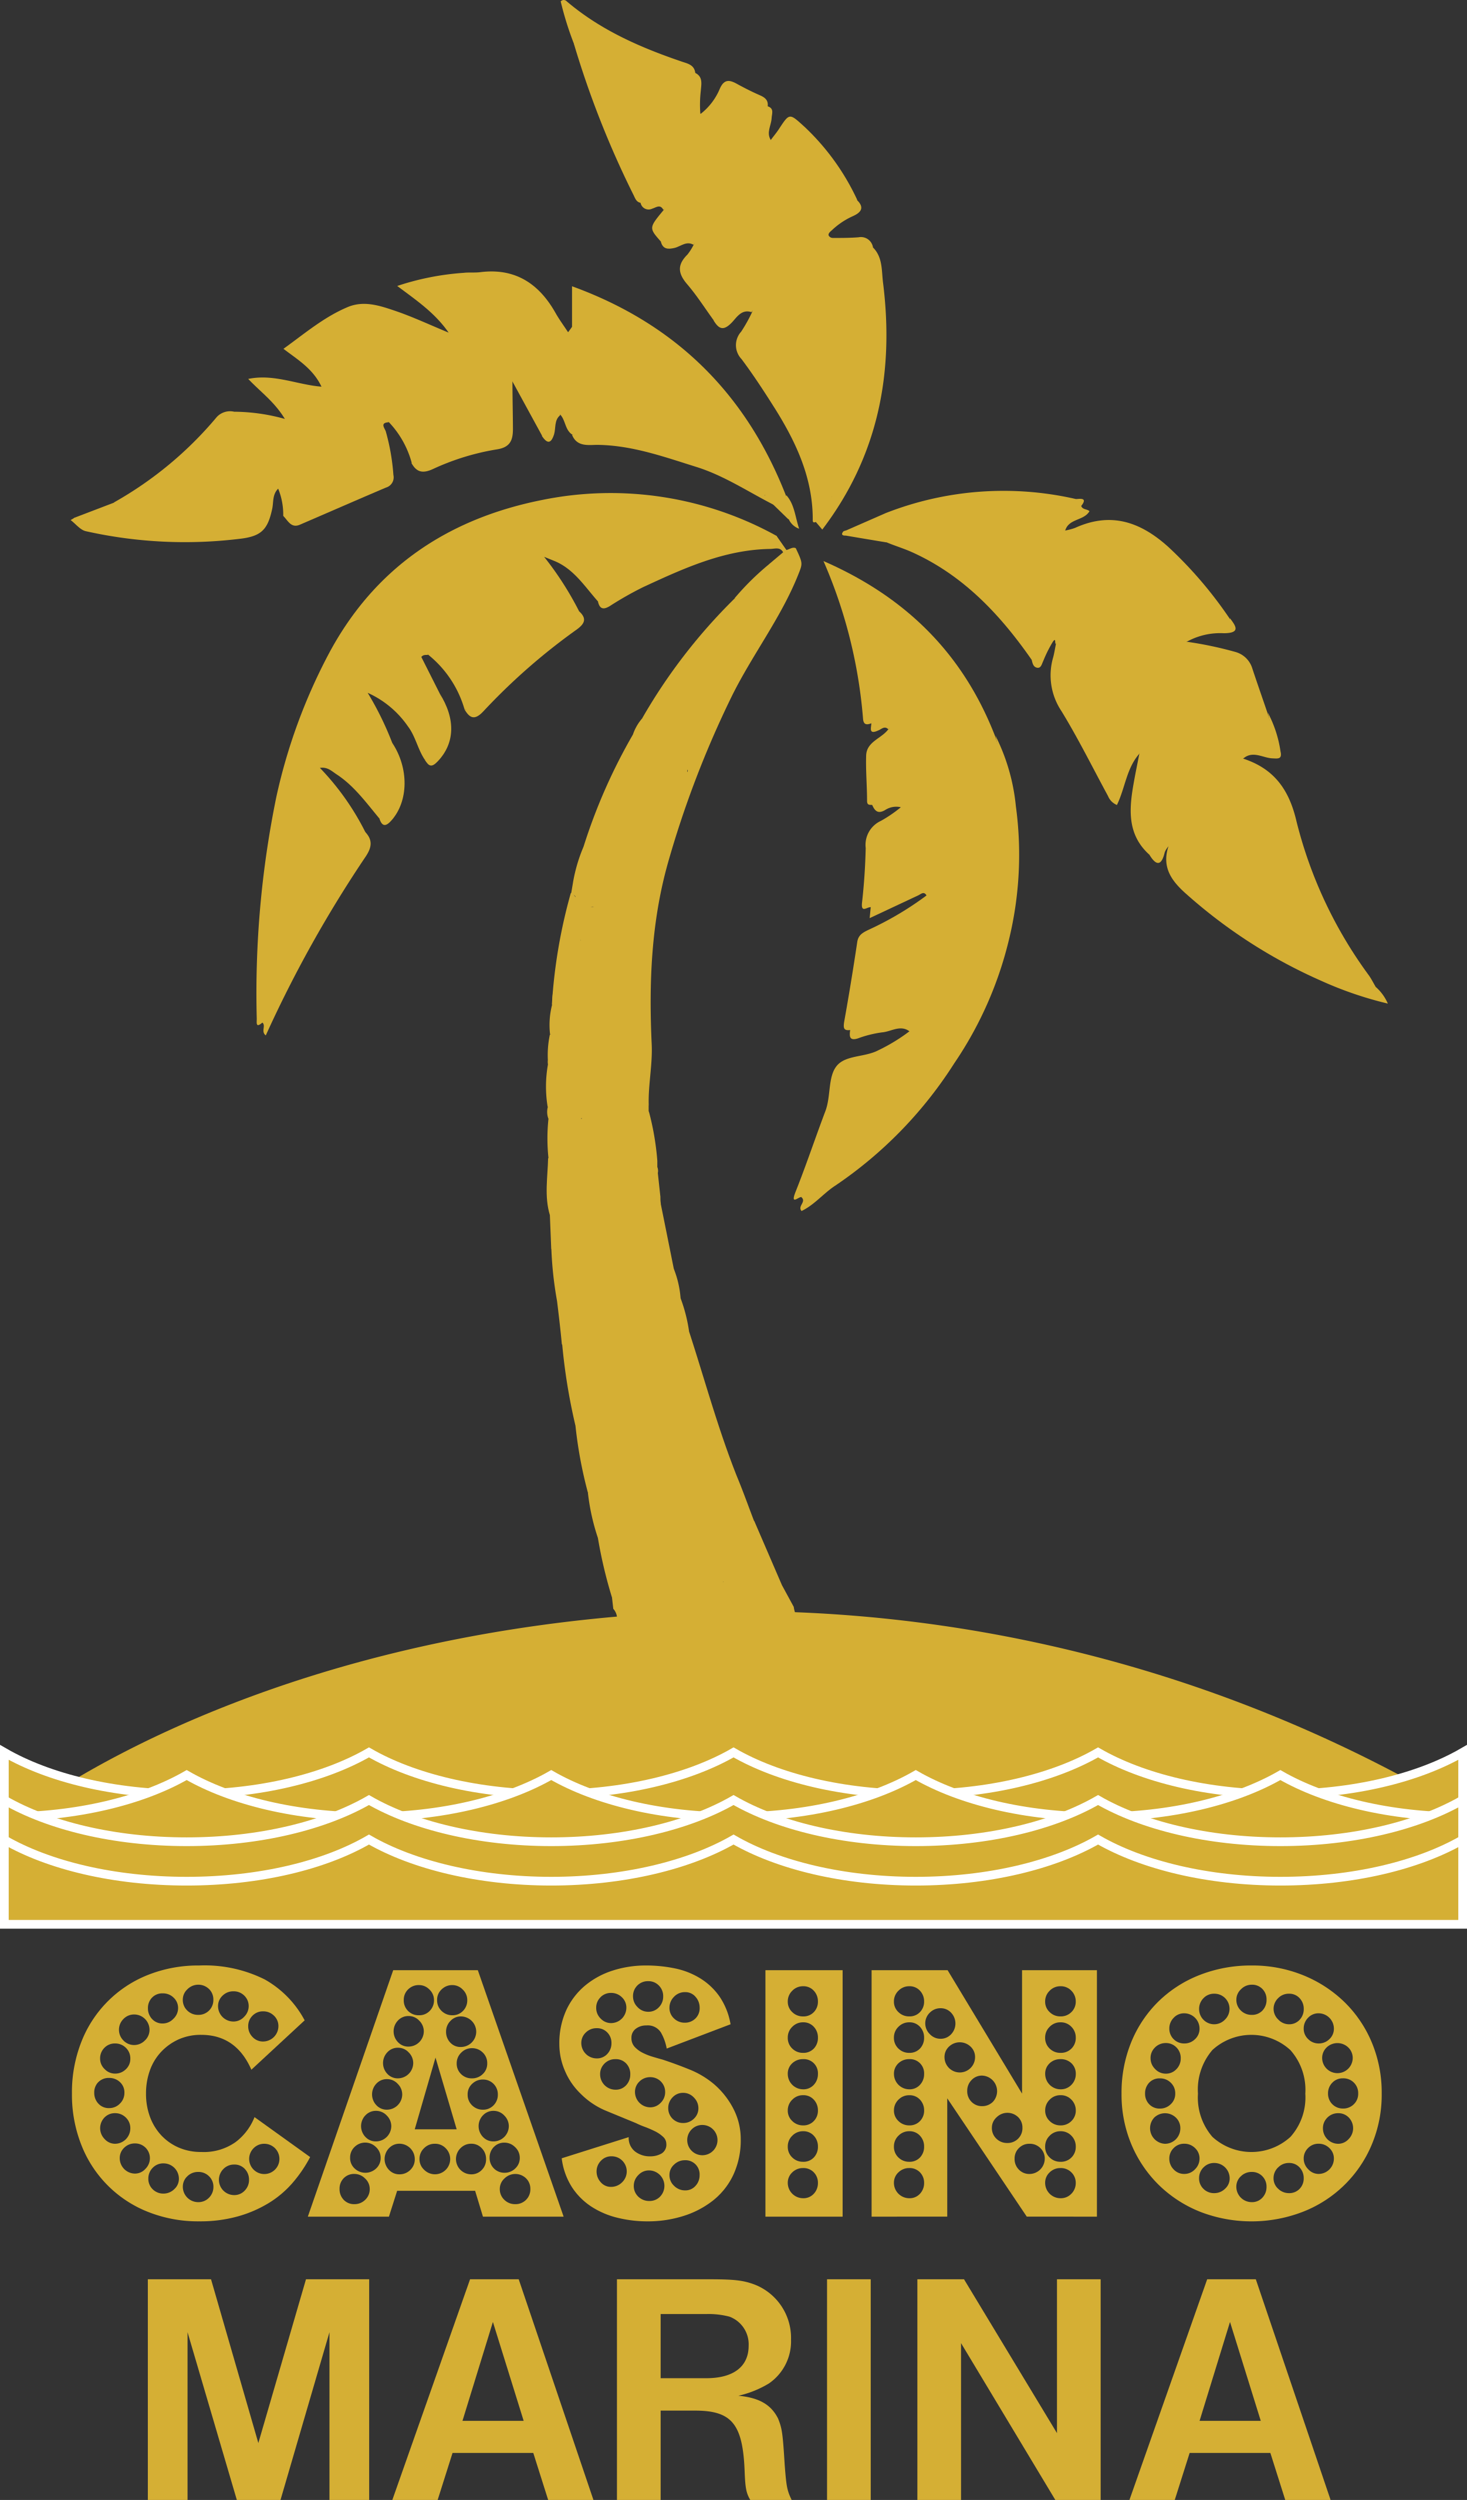 <svg xmlns="http://www.w3.org/2000/svg" width="168.5" height="287.119" viewBox="0 0 168.5 287.119"><rect x="0" y="0" width="168.5" height="287.119" fill="#333333" stroke="none"/><defs><style>.a,.b{fill:#d5af34;}.b{stroke:#fff;stroke-miterlimit:10;}</style></defs><g transform="translate(0 0.009)"><g transform="translate(0.5 -0.009)"><g transform="translate(0 0)"><path class="a" d="M60.728,99.547l2.1,4.167a22.271,22.271,0,0,1,.793,2.6c.512,2.462-.14,3.781-2.483,5.05-.821-1.2-1.066-2.687-1.957-3.858a11.16,11.16,0,0,0-4.616-3.844,36.189,36.189,0,0,1,2.806,5.71,17.094,17.094,0,0,1,1.01,3.809,4.555,4.555,0,0,1-2.476,4.91C54.394,116.277,53,114.34,51,113.029c-.554-.358-1.045-.884-1.922-.744a29.938,29.938,0,0,1,5.2,7.337c.533,1.361-.414,2.287-1.052,3.227a130.414,130.414,0,0,0-7.814,13.37c-.7,1.319-1.284,2.666-1.936,3.991a2.455,2.455,0,0,1-1,1.319c-.8.7-.645,0-.652-.456a112.123,112.123,0,0,1,2.245-25.435,64.414,64.414,0,0,1,5.927-16.274C55.27,89.334,63.751,83.659,74.645,81.505a39.379,39.379,0,0,1,26.922,4.153c-.1.891-.849.821-1.4.849-6.39.309-11.995,2.918-17.431,6-.533.3-1,.779-1.683.7-1.522-1.7-2.764-3.725-4.987-4.665l-1.235-.5a36.9,36.9,0,0,1,4.012,6.243c-.112,1.108-1.017,1.627-1.754,2.153a79.9,79.9,0,0,0-9.526,8.417c-.491.484-.961,1.4-1.9.617a12.465,12.465,0,0,0-4.132-6.173c-.245-.231-.589-.217-.863-.386C60.552,99.154,60.686,99.336,60.728,99.547Z" transform="translate(-12.833 -24.092)"/><path class="a" d="M136.239,145.715c-.744.091-.793-.224-.7-.891q.821-4.588,1.508-9.2c.119-.835.645-1.094,1.256-1.4a36.813,36.813,0,0,0,6.664-3.935,16.573,16.573,0,0,1,1.515-1.845,35,35,0,0,0-6.068,2.462,3.507,3.507,0,0,1-1.859.7c-.414,0-1.094.7-.954-.54.238-2.1.372-4.167.421-6.25a3.031,3.031,0,0,1,1.754-3.128A15.373,15.373,0,0,0,142,120.175a4.686,4.686,0,0,1,1.747-1.4c-1.719,0-3.283,1.045-5.043,1.08-.3,0-.519,0-.526-.442,0-1.74-.161-3.507-.105-5.219.049-1.585,1.7-1.936,2.5-2.96a16.747,16.747,0,0,1,2.806-2.336c-1.62.253-3.072,1.27-4.763,1.606-.512.182-.842.14-.9-.533a56.425,56.425,0,0,0-4.545-18.119c9.533,4.16,16.042,10.69,19.7,20.076,4.524,13.328,2.217,25.673-5.387,37.226A51.066,51.066,0,0,1,132.332,164.2a3.851,3.851,0,0,1-1.7.7c-.295-.063-1.27.975-.7-.519,1.235-3.093,2.287-6.257,3.465-9.371.645-1.719.267-3.928,1.3-5.184s3.213-.968,4.763-1.782a20.653,20.653,0,0,0,3.591-2.189c.295-.512.435-1.206,1.235-1.122a39.4,39.4,0,0,0-6.439.842A2.49,2.49,0,0,1,136.239,145.715Z" transform="translate(-39.087 -27.415)"/><path class="a" d="M185.876,111.1c3.507,1.143,5.268,3.507,6.124,7.2a50.336,50.336,0,0,0,8.319,17.7c.288.407.512.863.772,1.3-.449.94-1.136.477-1.683.2a18.986,18.986,0,0,1-3.276-2.1c-6-4.679-10.15-10.76-13.384-17.536-2.652-5.612-5.015-11.328-8.123-16.709A32.969,32.969,0,0,0,155.51,85.73a83.508,83.508,0,0,0-8.958-1.852c-.652-.133-1.529,0-1.733-.975a37.137,37.137,0,0,1,21.822-1.62c.2.049,1.529-.309.631.8-1.073,1.326-2.855,1.719-4.033,3.143a11.855,11.855,0,0,1,2.2-.323,6.685,6.685,0,0,0,1.129-.3c4.125-1.873,7.527-.7,10.746,2.217a47.6,47.6,0,0,1,7.015,8.207c.281,1.031-.568.891-1.087.982a21.161,21.161,0,0,0-5.233,1.206c.533.274,1.052.21,1.4.463a43.678,43.678,0,0,1,5.57,1.171,2.806,2.806,0,0,1,1.943,1.88c.561,1.7,1.157,3.388,1.733,5.086.288.912.554,1.824.814,2.743.421,1.487.126,1.859-1.445,1.7a12.422,12.422,0,0,0-3.065-.042C185.238,110.575,185.736,110.681,185.876,111.1Z" transform="translate(-43.586 -23.974)"/><path class="a" d="M142.924,84c2.048.891,4.272.926,6.418,1.312a35.508,35.508,0,0,1,14.338,6.054c4.531,3.213,7.716,7.527,10.367,12.346,3.318,6,5.7,12.437,8.937,18.469a40.915,40.915,0,0,0,13.8,15.53c.7.442,1.4,1.3,2.413.7a5.367,5.367,0,0,1,1.4,1.922,42.323,42.323,0,0,1-7.667-2.623,58.963,58.963,0,0,1-15.432-9.919c-1.768-1.55-2.883-3.107-2.1-5.527a4.854,4.854,0,0,1,.638-2.925c-.547.821-.94,2.055-1.55,3.185-.26.484-.428,1.277-1.291.7-2.63-2.385-2.3-5.394-1.754-8.417.189-1.052.407-2.1.61-3.15a5.191,5.191,0,0,1,.6-2.743,32.97,32.97,0,0,0-2.946,6.159c-.217.575-.182,1.529-1.228,1.459-1.782-3.283-3.444-6.65-5.387-9.82a7.372,7.372,0,0,1-.933-6.145c.133-.5.21-1,.309-1.5a10.244,10.244,0,0,1,.891-3.711,1.479,1.479,0,0,1,.119-.267c.105-.2,0,.1.077-.119.035-.112,0-.119-.077,0-.87,1.487-1.676,2.981-2.476,4.482-.3.582-.491,1.312-1.312,1.4-3.641-5.233-7.905-9.757-13.826-12.4-.926-.407-1.894-.7-2.841-1.094-1.136-.561-2.413-.47-3.605-.793-.358-.1-.975.119-.94-.617Z" transform="translate(-41.69 -25.071)"/><path class="a" d="M35.9,76.347a7.891,7.891,0,0,0-.582-3.121c-.168-.112-.337-.372-.554-.147a1.185,1.185,0,0,0-.182.652c-.421,3.69-2.806,4.784-6.124,4.91-5.556.246-11.048.154-16.393-1.613a.4.4,0,0,1-.267-.189c-.042-.077,0-.175.105-.267l4.573-1.747c.533,1.059,1.122.217,1.669,0a111.125,111.125,0,0,0,13.741-5.766c3.711-1.824,7.12-4.167,10.69-6.229A39.1,39.1,0,0,1,59.527,57.4,34.416,34.416,0,0,1,86.3,67.01a36.61,36.61,0,0,1,4.777,5.057c.386.533,1.515,1.4-.077,1.992a44.963,44.963,0,0,0-13.012-5.408,40.532,40.532,0,0,0-5.612-.94,9.694,9.694,0,0,1-3.29-.7c-.814-.533-.751-1.592-1.34-2.259-.94-.7-.786.26-1,.7-.33.6,0,1.641-1.1,1.726l-3.416-6.257a.6.6,0,0,0-.386.821,10.024,10.024,0,0,1,.105,2.2c.182,3.114-.344,3.753-3.346,4.405a35.121,35.121,0,0,0-5.184,1.592c-.87.344-1.761.842-2.757.344A10.867,10.867,0,0,0,48.044,65.6c-.975-.547-.912.035-.7.7a21.344,21.344,0,0,1,.772,3.823,2.146,2.146,0,0,1-1.4,2.553c-2.876,1.164-5.612,2.609-8.565,3.648C37.368,76.564,36.639,77.006,35.9,76.347Z" transform="translate(-3.867 -17.103)"/><path class="a" d="M93.187,70.159c.659-.751-.07-1.3-.407-1.7-5.226-6.124-11.321-11.167-19.157-13.328a35.683,35.683,0,0,0-18.855,0c-5.366,1.4-10.073,4.209-14.731,7.1A99.277,99.277,0,0,1,23.974,70.1c-1.361.54-2.806.87-4.132,1.487-.884.407-1.136.049-1.4-.624a42.634,42.634,0,0,0,11.819-9.82,2.087,2.087,0,0,1,1.992-.6,22,22,0,0,1,5.822.828c-1.214-1.992-2.757-3.065-4.209-4.595,2.953-.61,5.612.666,8.417.891-.982-2.062-2.694-3.072-4.37-4.349,2.413-1.733,4.637-3.641,7.372-4.791,1.81-.765,3.591-.2,5.289.372,2.1.7,4.068,1.634,6.313,2.56-1.592-2.287-3.69-3.7-5.906-5.359a30.773,30.773,0,0,1,7.632-1.508c.61-.07,1.242,0,1.859-.07C64.49,44,67.254,45.8,69.176,49.22c.421.744.912,1.4,1.4,2.153.779.231.463-.337.484-.7V46.134c11.876,4.314,19.963,12.3,24.551,23.99a10.606,10.606,0,0,1,.744,2.238c.077.3.1.7-.47.512L94.162,71.2C93.839,70.916,93.271,70.783,93.187,70.159Z" transform="translate(-5.856 -13.257)"/><path class="a" d="M115.73,16.068c.3-.407.631-.8.912-1.221,1.256-1.915,1.214-1.88,2.974-.281a27.251,27.251,0,0,1,6.033,8.361c0,.7-.512.821-.926,1.066a14.731,14.731,0,0,0-4.16,3.627,6.235,6.235,0,0,1,2.266-.3c.989,0,1.985,0,2.981-.077a1.4,1.4,0,0,1,1.662,1.185,32.392,32.392,0,0,1,.968,13.419,35.774,35.774,0,0,1-3.893,13.328,4.14,4.14,0,0,1-1.494,2c-.912-.189-.582-.94-.6-1.473-.161-3.507.077-7.057-.393-10.522a38.1,38.1,0,0,0-10.943-22.327c-5.394-5.415-10.992-10.606-16.288-16.133a8.592,8.592,0,0,0-1.691-1.655A37.052,37.052,0,0,1,91.6.152a.463.463,0,0,1,.7,0c3.886,3.3,8.417,5.282,13.194,6.909.7.238,1.445.372,1.564,1.3.582,1.48.189,2.974,0,4.447-.133,1.087.505,0,.61.267a7.12,7.12,0,0,0,2.21-2.9c.477-1.073,1.066-1.045,1.922-.575s1.775.94,2.7,1.34c.568.253.954.561.877,1.242.561,1.775-.877,3.185-.7,4.7A1.655,1.655,0,0,1,115.73,16.068Z" transform="translate(-27.698 0.009)"/><path class="a" d="M93.76,7.125c.645-.295.891.274,1.214.61,6.2,6.4,12.928,12.282,18.939,18.9,6.166,6.811,9.119,14.983,9.442,24.144a61.908,61.908,0,0,1,0,8.46c.042,1.354-.814,2.1-1.824,2.806-.365.161-.337-.126-.337-.323,0-4.658-1.845-8.677-4.209-12.493-1.263-2.006-2.553-4-3.97-5.892a2.308,2.308,0,0,1-.042-3.15,18.139,18.139,0,0,0,1.235-2.2,5.156,5.156,0,0,1,.842-1.712,13.557,13.557,0,0,0-3.4,2.02c-.54.351-1,.947-1.782.659-1.024-1.4-1.957-2.883-3.093-4.209s-1.108-2.28.035-3.423a6.313,6.313,0,0,0,.7-1.108,2.252,2.252,0,0,0,.316-1.312c-1.4.2-2.6,1.214-4.061.954-1.4-1.585-1.4-1.585.309-3.648a5.612,5.612,0,0,1,1.08-1.655c-1.3.154-2.413.982-3.746.835-.463-.091-.6-.484-.772-.842A107.827,107.827,0,0,1,93.76,7.125Z" transform="translate(-28.342 -2.096)"/><path class="a" d="M95.944,241.661a24.944,24.944,0,0,1-1.143-5.149,4.942,4.942,0,0,0,.638-3.044c-.238-1.185.821-1.361,1.684-1.4,2.574-.161,5.135-.5,7.365-.7-3.185-.589-6.615-1.627-10.164-2.1a1.452,1.452,0,0,1-.982-.6,67.522,67.522,0,0,1-1.5-9.245c3.507-.133,7.015-.617,10.522-.828a21.043,21.043,0,0,0,3.613-.751.6.6,0,0,1,.47.2c1.8,5.548,3.325,11.181,5.485,16.6.7,1.683,1.3,3.381,1.95,5.072.2,1-.589,1.221-1.206,1.543a15.432,15.432,0,0,1-7.3,1.473,3.983,3.983,0,0,1-.982-.224c-1.852-.6-2.21-1.859-1.038-3.465.435-.6.947-.435,1.508-.351a8.684,8.684,0,0,0,4.826-.547c-2.2,0-4.209-.393-6.222-.379-1.087,0-1.606.435-1.291,1.578.238.9.5,1.831-.61,2.336a2.658,2.658,0,0,1-3-1.192c-.084-.14-.091-.33-.316-.4C97.4,240.441,96.862,241.374,95.944,241.661Z" transform="translate(-27.769 -65.029)"/><path class="a" d="M100.982,175.142v.582c.14.919-.505.926-1.115.975a5.051,5.051,0,0,1-2.238-.638,7.441,7.441,0,0,0-7.484-.744.624.624,0,0,1-.772-.133,14.436,14.436,0,0,1,.042-4.819c-.147-1.115.7-.94,1.319-1,1.62-.147,3.248-.217,4.868-.428.533-.063,1.27-.084,1.228-.856-.056-.94-.849-.7-1.4-.7-1.95.077-3.9.295-5.773-.491a9.274,9.274,0,0,1,.239-3.4c.063-2.371.253-2.5,2.546-2.217s4.489,1.066,6.741,1.564a2.476,2.476,0,0,1,1.3.744c.751,1.887.316,3.886.491,5.829S100.231,173.248,100.982,175.142Z" transform="translate(-26.978 -48.11)"/><path class="a" d="M104.93,111.763A63.833,63.833,0,0,1,115.543,98c1.768.288,2.567,1.564,3.135,3.086a2.806,2.806,0,0,1-.519,1.4,104.761,104.761,0,0,0-7.015,14.176c-.2.463-.3.989-.821,1.249C108.69,115.712,106.585,113.944,104.93,111.763Z" transform="translate(-31.677 -29.251)"/><path class="a" d="M95.33,133.166A64.334,64.334,0,0,1,101,120.28a31.7,31.7,0,0,0,4.454,3,4.04,4.04,0,0,1,1.908,1.824,47.417,47.417,0,0,1-3.269,9.764c-2.806.7-5.457-.182-8.1-.954a1.1,1.1,0,0,1-.659-.744Z" transform="translate(-28.811 -35.903)"/><path class="a" d="M90.722,208.128a42.87,42.87,0,0,1-.652-5.99c1.017-.624,2.182-.442,3.283-.519.807-.056,1.291-.309,1.277-1.192a1.466,1.466,0,0,1,1.024-1.578c2.027-.7,4.033-1.4,6.047-2.1a.828.828,0,0,1,.933.217q.758,3.753,1.508,7.506a2.013,2.013,0,0,1-1.333.7c-3.507.666-6.874,1.873-10.29,2.883C91.95,208.177,91.361,208.493,90.722,208.128Z" transform="translate(-27.241 -58.712)"/><path class="a" d="M91,211.436c4.447-1.326,8.8-2.967,13.419-3.676a11.475,11.475,0,0,1,.765,3.283c-.224.919-1.031.933-1.7,1.094a15.074,15.074,0,0,1-6.061.14c2.939.526,5.955.7,8.417,2.715-1.459,1.066-3.192.961-4.847,1.136-2.567.274-5.142.421-7.716.7a2.034,2.034,0,0,1-1.726-.421C91.4,214.746,91.2,213.091,91,211.436Z" transform="translate(-27.518 -62.02)"/><path class="a" d="M100.589,263.166a1.747,1.747,0,0,0-.442-1.164L100,260.711c.407-1.473,1.775-1.073,2.757-1.445a37.079,37.079,0,0,1,11.616-.175,9.321,9.321,0,0,0,2.68.253,2.5,2.5,0,0,1,1.606.4c.491.631.07,1.066-.351,1.445a6.369,6.369,0,0,1-2.757,1.6,86.416,86.416,0,0,0-12.346,4.258c-1.7.224-2.476-.288-2.616-1.9A4.377,4.377,0,0,1,100.589,263.166Z" transform="translate(-30.205 -77.233)"/><path class="a" d="M104.54,266.947c1.908-1.249,4.111-1.733,6.236-2.427.9-.288,2.055-.056,2.462-1.368.119-.379.7-.105,1.094-.147,2.245-.238,4.454-.568,5.759-2.806.119-.414.246-.821.821-.6l1.319,2.427c.224,1.578,1.4,2.806,1.712,4.307-.126.891-.926.891-1.515,1.115-3.15,1.185-6.439.982-9.715.947-2.245-.54-4.595-.182-6.839-.758A1.951,1.951,0,0,1,104.54,266.947Z" transform="translate(-31.561 -77.478)"/><path class="a" d="M106.8,125.562l3.072-9.869c-.07-.091-.084-.154,0-.2a.154.154,0,0,1,.126-.049,131.3,131.3,0,0,1,8.319-16.954c.337-1.648,1.536-2.876,2.1-4.4.933-1.326,1.01-3.058,2.034-4.335.821,1.754.793,1.74.274,3.044-2.006,5.022-5.359,9.294-7.716,14.134a114.774,114.774,0,0,0-7.239,18.939c-1.936,6.867-2.2,13.819-1.873,20.847.112,2.392-.428,4.721-.337,7.092a3.262,3.262,0,0,1-.659-2.357,42.838,42.838,0,0,0,.091-8.894c-.975-2.146-.26-4.377-.344-6.573.189-1.031,0-2.1.175-3.135.063-.568.161-1.136.274-1.7a10.48,10.48,0,0,1,.5-2.231c.533-.9.442-1.992.842-2.939a2.1,2.1,0,0,1,.358-.428Z" transform="translate(-31.543 -26.791)"/><path class="a" d="M101.941,255.737c-.863.379-1.943.217-2.63,1.038a53.054,53.054,0,0,1-1.62-6.846c.414-1.326,1.985-1.4,2.56-2.946.575,1.277.365,2.757,2.006,2.581.47-.049,1.038.372,1.4-.253a1.62,1.62,0,0,0-.049-1.466c-.7-1.543,0-2.427,1.662-2.3,1.9.14,3.809.189,5.71.323a2.378,2.378,0,0,1,1.676.484,7.958,7.958,0,0,1-6.166,1.038c-1.957-.547-.975,1.185-1.5,1.719-.624.638.154.87.7,1.031s1.052.393,1.571.589a3.725,3.725,0,0,1,2.217.547c.463.975-.33,1.15-.919,1.4A21.207,21.207,0,0,1,104,253.738C102.853,253.906,101.962,254.376,101.941,255.737Z" transform="translate(-29.516 -73.297)"/><path class="a" d="M130.954,173.439l4.735-3.563a48.19,48.19,0,0,0,17.747-25.028,38.671,38.671,0,0,0,.245-22.615c-.175-.589-.288-1.2-.428-1.8a22.922,22.922,0,0,1,2.343,8.095,41.28,41.28,0,0,1-.835,15.516,43.083,43.083,0,0,1-6.243,14.029A48.044,48.044,0,0,1,134.882,172.1c-1.361.877-2.406,2.217-3.9,2.932C130.477,174.463,131.593,173.972,130.954,173.439Z" transform="translate(-39.415 -35.948)"/><path class="a" d="M100.8,152.825l-.077,6.58a46.233,46.233,0,0,0-9.273-2.238c-1.543-.21-.9,1.221-1.3,1.866a60.611,60.611,0,0,1,2.167-12.816.761.761,0,0,1,.147-.077c.7.856,1.206,1.838,2.68,1.6.435-.077.568.933-.105,1.277s-1.066.828-1.7,1.08c-1.115.477-2.259,3.2-1.8,4.258.21.491.624.435,1,.358.989-.21,2-.281,3.143-.484-.589-.7-1.326-1.143-1.88-1.74s-.526-1.129.351-1.087A14.96,14.96,0,0,1,100.8,152.825Z" transform="translate(-27.262 -43.623)"/><path class="a" d="M102.047,187.8v.7a1.15,1.15,0,0,1-1.052,1.585c-3.388.358-6.8,1.045-10.052-.744-.807-.435-1.4-.9-1.4-1.887a21.478,21.478,0,0,1,0-4.5c.891-.7,1.922-.484,2.9-.442s1.136.547.484,1.3c-.281.316-.814.575-.589,1.094s.9.561,1.452.575a12.419,12.419,0,0,1,1.838.1,22.515,22.515,0,0,1,4.693,1.066A3.6,3.6,0,0,1,102.047,187.8Z" transform="translate(-27.047 -54.463)"/><path class="a" d="M102.738,143.5l-.428,2.322a1.564,1.564,0,0,1-1.452.168,39.977,39.977,0,0,0-4.595-1.066c-1.249-.295-2.35-.821-2.623-2.287a18.4,18.4,0,0,1,1.185-3.991,23.99,23.99,0,0,0,8.74,1.508l-.091.351C103.046,141.463,103.271,142.578,102.738,143.5Z" transform="translate(-28.307 -41.387)"/><path class="a" d="M89.468,189.57c1.4,1.992,3.507,2.469,5.7,2.581,1.831.091,3.676-.274,5.513-.323.9,0,1.185-.47,1.312-1.214l.379,3.507c-3.781-.119-7.323,1.073-10.922,1.957-.582.14-1.164.5-1.775.091C89.012,194,89.419,191.78,89.468,189.57Z" transform="translate(-27.01 -56.589)"/><path class="a" d="M113.582,252.507l-2.252-.758c2.434-.428,4.973-.372,7.2-1.7.477-.288,1.045-.407,1.185-1.052l3.22,7.464-.821.6-1.655-.281a9.119,9.119,0,0,1-2.806-.33c-1.845-.288-1.838-.309-.7-1.873C116.009,253.538,114.325,253.784,113.582,252.507Z" transform="translate(-33.588 -74.332)"/><path class="a" d="M89.83,197.934c3.62-1,7.19-2.182,10.971-2.469a2.188,2.188,0,0,1,1.726.421,3.408,3.408,0,0,0,.049.7c-2.329.772-4.644,1.571-7.015,2.294-.919.281-.617.989-.582,1.515.049.7,0,1.256-.835,1.284-1.4.056-2.806.07-4.16.1Z" transform="translate(-27.169 -58.339)"/><path class="a" d="M94,233.26c4.377.477,8.572,1.9,13.1,2.546-.659.7-1.4.568-2.062.638-2.4.26-4.812.386-7.211.645-.912.1-2.1,0-1.073,1.69.751,1.171-.7,1.613-1.3,2.336A49.671,49.671,0,0,1,94,233.26Z" transform="translate(-28.414 -69.633)"/><path class="a" d="M95.2,185.117c-.772,0-1.557,0-2.329-.063a1.62,1.62,0,0,1-1.4-1.038c-.21-.638.5-.779.842-1.1.238-.217.512-.407,1.08-.863l-3.872.042a2.231,2.231,0,0,1-.049-1.4,7.442,7.442,0,0,1,8.523.561,5.046,5.046,0,0,0,1.915.512c-.456.786-1.136,1.4-1.564,2.224C97.707,185.18,96.29,184.829,95.2,185.117Z" transform="translate(-27.035 -53.616)"/><path class="a" d="M133.33,71.989l1.824-2.806c3-4.321,4.412-9.224,5.2-14.359a43.777,43.777,0,0,0-.449-14.345c1.157,1.129,1,2.687,1.178,4.075,1.291,10.325-.547,19.893-6.979,28.346Z" transform="translate(-40.156 -12.079)"/><path class="a" d="M42.72,158.069a119.248,119.248,0,0,1,11.055-19.914,2.582,2.582,0,0,0,.751-1.985c.954.989.772,1.859,0,2.974a140.418,140.418,0,0,0-11.392,20.419C42.531,159.115,43.2,158.434,42.72,158.069Z" transform="translate(-13.105 -40.647)"/><path class="a" d="M11.806,82.594c.091.323.33.421.624.484a53.008,53.008,0,0,0,18.518.751,2.806,2.806,0,0,0,2.511-2.1,10.064,10.064,0,0,0,.779-4.244,2.469,2.469,0,0,1,.947,1.768c-.7.7-.5,1.592-.7,2.4-.491,2.238-1.207,3.009-3.416,3.318a52.041,52.041,0,0,1-17.957-.835c-.645-.133-1.178-.842-1.761-1.284Z" transform="translate(-3.739 -23.125)"/><path class="a" d="M97.71,95.308c5.815-3.872,12.051-6.769,19.192-7.1.477,0,1.038.14,1.326-.449l1.129,1.613c0,.274-.126.358-.379.26-.358-.659-.94-.4-1.494-.393-5.282.084-9.947,2.238-14.6,4.391A38.663,38.663,0,0,0,99.064,95.8C98.362,96.227,97.913,96.177,97.71,95.308Z" transform="translate(-29.521 -26.194)"/><path class="a" d="M75.77,111.241c.428.358.7.063.982-.231a93.027,93.027,0,0,1,11.805-10.431,2.807,2.807,0,0,0,.421-.519c.9.828.7,1.4-.253,2.1a70.908,70.908,0,0,0-10.69,9.357C77,112.644,76.415,112.392,75.77,111.241Z" transform="translate(-22.972 -29.866)"/><path class="a" d="M89.722,169.305c2.294-.154,4.595.4,6.9-.126.7-.161.933.47.891,1.122s.386,1.263-.7,1.34c-2.1.133-4.139.4-6.215.554-.484,0-.9,0-1.073.554A11.364,11.364,0,0,1,89.722,169.305Z" transform="translate(-27.062 -50.494)"/><path class="a" d="M93.544,144.34a4.4,4.4,0,0,0,3.507,1.964c1.8.119,3.416.954,5.17,1.221l-.253,1.684c-2.525.477-5.043.982-7.583.105.386-.463.617-1.1,1.4-1.143.309,0,.561-.161.421-.54s-.393-.526-.652-.337c-1.817,1.347-2.062.512-1.747-1.221,0-.1-.316-.26-.491-.393Z" transform="translate(-28.211 -43.086)"/><path class="a" d="M46.16,79.543c.659.316,1.207-.084,1.761-.316,3.009-1.256,5.99-2.581,9.014-3.8a1.62,1.62,0,0,0,1.136-1.81,21.3,21.3,0,0,0-1.1-5.52c.758-.288,1.01.246,1.3.7-1.052.056-.428.7-.323,1.066a24.6,24.6,0,0,1,.87,4.987,1.221,1.221,0,0,1-.849,1.445c-3.3,1.4-6.594,2.848-9.89,4.265C47.065,81,46.7,80.083,46.16,79.543Z" transform="translate(-14.132 -20.299)"/><path class="a" d="M67.16,71.567c2.56-.772,5.114-1.606,7.716-2.3,3.22-.863,3.269-.856,3.227-4.209,0-.9-.084-1.8-.084-2.708,0-.231-.386-.568.042-.7s.582.231.7.575c0,1.8.049,3.605.056,5.408,0,1.221-.245,2.1-1.775,2.357a28.114,28.114,0,0,0-7.407,2.266C68.451,72.8,67.749,72.633,67.16,71.567Z" transform="translate(-20.401 -18.39)"/><path class="a" d="M115.584,78.148l1.059,1.087c-2.932-1.494-5.689-3.346-8.866-4.349-3.732-1.164-7.407-2.5-11.406-2.546-.989,0-2.35.267-2.911-1.15a42.017,42.017,0,0,1,20.679,6.089C114.595,77.573,115.086,77.861,115.584,78.148Z" transform="translate(-28.253 -21.247)"/><path class="a" d="M125.335,95.139a16.989,16.989,0,0,1-2.4,4.146A9.512,9.512,0,0,0,120.06,96.3a30.682,30.682,0,0,1,3.928-3.886A5.787,5.787,0,0,1,125.335,95.139Z" transform="translate(-36.194 -27.582)"/><path class="a" d="M97.68,185.806a6.215,6.215,0,0,1,2.02-.772c.491-.175,1.024-.337,1-.968-.056-1.221.814-1.4,1.662-1.613.519.112.982.091,1.171-.533a31.115,31.115,0,0,1,.982,5.724,26.838,26.838,0,0,0-6.832-1.838Z" transform="translate(-29.513 -54.305)"/><path class="a" d="M109.644,123.765a.2.2,0,0,1-.091.246c-1.733-1.087-3.507-2.16-5.2-3.262-.456-.295-1-.554-.94-1.263a5.5,5.5,0,0,1,1.066-1.866c1.908,1.27,3.276,3.093,4.847,4.714A1.712,1.712,0,0,1,109.644,123.765Z" transform="translate(-31.221 -35.109)"/><path class="a" d="M108.309,216.389A87.011,87.011,0,0,0,99.19,213.7c2.953-.519,5.857.154,8.417-1.263a18.16,18.16,0,0,1,1.017,3.984Z" transform="translate(-29.964 -63.417)"/><path class="a" d="M142.316,146.876a28.76,28.76,0,0,1,9.119-3.816,7.077,7.077,0,0,1-2.694,2.518c-.309-.568-.652-.189-.982-.035l-5.57,2.609Z" transform="translate(-42.801 -42.704)"/><path class="a" d="M181.24,126.706c1.024-.982,1.031-2.42,1.571-3.619a12.351,12.351,0,0,1,3.325-4.966c-.442,1.242-.877,2.476-1.319,3.711-1.473,1.676-1.62,3.928-2.567,5.878a1.838,1.838,0,0,1-1.01-1Z" transform="translate(-54.459 -35.258)"/><path class="a" d="M138.981,168.069a25.33,25.33,0,0,1,8.474-1.34,4.833,4.833,0,0,1-1.627,1.515c-1.073-.828-2.1,0-3.171.091a12.933,12.933,0,0,0-2.806.7C138.89,169.331,138.876,168.791,138.981,168.069Z" transform="translate(-41.83 -49.769)"/><path class="a" d="M134.764,37.131l-3.114.912c1.48-2.574,3.676-3.97,5.934-5.3.975.94.358,1.487-.505,1.866a8.635,8.635,0,0,0-2.343,1.571C134.456,36.43,133.944,36.808,134.764,37.131Z" transform="translate(-39.654 -9.768)"/><path class="a" d="M193.015,103.871c-.821.231-1.578-.105-2.855-.105a15.187,15.187,0,0,1,6.474-1.957c.435-.056,1.228.414,1.263-.589.765.989,1.171,1.7-.7,1.719a7.933,7.933,0,0,0-4.181.933Z" transform="translate(-57.123 -30.212)"/><path class="a" d="M172.809,99.467c-.435,1.326-.877,2.644-1.319,3.97-.147-.063.056-.8-.33-.274a14.855,14.855,0,0,0-1.108,2.217c-.168.33-.246.856-.7.779s-.533-.519-.631-.9c1.333-2.16,2.224-4.588,3.907-6.531C173.251,98.821,172.978,99.158,172.809,99.467Z" transform="translate(-50.721 -29.469)"/><path class="a" d="M202.389,121.949a6.642,6.642,0,0,1-2.259-1.185,11.342,11.342,0,0,1,4.833,0c.954.231,1.235,0,.954-1s-.456-2.069-.7-3.107a13.647,13.647,0,0,1,1.459,4.447c.217.94-.288.842-.933.814C204.64,121.872,203.5,120.988,202.389,121.949Z" transform="translate(-60.099 -34.822)"/><path class="a" d="M61.91,130.3c2.848-2.5,2.378-5.563,1.466-8.705,1.943,2.918,1.887,6.713-.077,8.922C62.675,131.228,62.226,131.277,61.91,130.3Z" transform="translate(-18.834 -36.294)"/><path class="a" d="M142.446,117.5a12.142,12.142,0,0,1,6.152-2.1l-4.209,2.806c-.428-.442-.793,0-1.143.126C142.116,118.865,142.418,118.066,142.446,117.5Z" transform="translate(-42.86 -34.446)"/><path class="a" d="M127.007,94.32a4.328,4.328,0,0,1-1.347-2.729l1.662-1.4.379-.26c.351-.077.7-.379,1.066-.21A9.484,9.484,0,0,1,127.007,94.32Z" transform="translate(-37.866 -26.764)"/><path class="a" d="M116.65,51.053c1.3-.87,2.581-1.775,3.914-2.588a4.012,4.012,0,0,1,2.167-.765l-1.74,2.385c-1.136-.386-1.712.624-2.245,1.178C117.793,52.259,117.26,52.056,116.65,51.053Z" transform="translate(-35.176 -14.234)"/><path class="a" d="M172.775,85.63a6.248,6.248,0,0,1-3.4.793,14.086,14.086,0,0,1,5.226-3.612c.154.463.7.351.954.617C174.921,84.536,173.2,84.248,172.775,85.63Z" transform="translate(-50.919 -24.716)"/><path class="a" d="M69.35,121.153c2.764-2.055,2.694-4.749,1.691-7.653,1.887,2.974,1.754,5.759-.21,7.821C70.1,122.093,69.806,121.861,69.35,121.153Z" transform="translate(-21.055 -33.879)"/><path class="a" d="M142.58,130.963a24.07,24.07,0,0,1,6.46-1.8,9.821,9.821,0,0,1-3.164,2.1,2.329,2.329,0,0,0-1.789.323C143.218,132.092,142.875,131.643,142.58,130.963Z" transform="translate(-42.918 -38.554)"/><path class="a" d="M108,38.825l4.8-1.7.274.351-1.326,1.712c-.821-.477-1.473.2-2.189.365S108.224,39.722,108,38.825Z" transform="translate(-32.594 -11.076)"/><path class="a" d="M188,137.913c.666.14.645-.428.835-.807a13.362,13.362,0,0,1,2.266-3.956c-.365,1.571-.231,2.757-.9,3.781a2.42,2.42,0,0,0-.442.7C189.4,139.175,188.807,139.239,188,137.913Z" transform="translate(-56.478 -39.745)"/><path class="a" d="M104.67,32.465l4.44-1.585a5.689,5.689,0,0,1-1.824,2.434c-.344-.7-.856-.253-1.263-.14A.939.939,0,0,1,104.67,32.465Z" transform="translate(-31.6 -9.213)"/><path class="a" d="M125.158,21.262,123.4,23.64l-.217-.14,1.62-6.11c.793.267.463.877.449,1.4C125.2,19.621,124.625,20.42,125.158,21.262Z" transform="translate(-37.126 -5.185)"/><path class="a" d="M113.918,16.658c-.154.519-.617.765-1.3,1.4a37.175,37.175,0,0,0,.7-6.131c.933.442.7,1.326.652,2.041A13.622,13.622,0,0,0,113.918,16.658Z" transform="translate(-33.973 -3.555)"/><path class="a" d="M88.52,69.783c.919-1.08.7-2.581,1.4-3.753.512.26.575.828.7,1.361-.7.575-.484,1.459-.7,2.2C89.558,70.716,89.123,70.667,88.52,69.783Z" transform="translate(-26.778 -19.707)"/><path class="a" d="M128.817,83.83c.744-1-.435-1.81-.274-2.75.94,1.059,1,2.434,1.466,3.844A2.062,2.062,0,0,1,128.817,83.83Z" transform="translate(-38.722 -24.2)"/><path class="a" d="M138.232,86.79c.835.7,1.915.491,2.869.772.575.168,1.263.049,1.676.638-1.55-.26-3.107-.512-4.658-.779-.2,0-.659,0-.337-.442C137.86,86.867,138.077,86.853,138.232,86.79Z" transform="translate(-41.452 -25.904)"/><path class="a" d="M68.249,106.9,67,105.34a2.953,2.953,0,0,1,2.027,1.319C68.74,106.666,68.452,106.624,68.249,106.9Z" transform="translate(-20.354 -31.442)"/><path class="a" d="M93.334,53.39c.217.449.337.954-.112,1.27-.161.105-.33-.337-.372-.6Z" transform="translate(-28.071 -15.933)"/><path class="a" d="M174.469,99.268l-.189-.7c.1-.246.372-.624.5-.463C175.122,98.5,174.785,98.924,174.469,99.268Z" transform="translate(-52.381 -29.27)"/><path class="a" d="M125.7,273.509a10.523,10.523,0,0,0-3.612-.982,4.209,4.209,0,0,0-2.441-.393,5.079,5.079,0,0,1-3.086-.7.4.4,0,0,1-.091-.54c3.3-.07,6.636.154,9.82-1.115.407-.168.807-.365,1.214-.547,1,1.8,1.985,3.612,3.22,5.857Z" transform="translate(-35.103 -80.371)"/><path class="a" d="M111.1,254a28.412,28.412,0,0,1,4.363,1.929l-1.845,1.606,4.363.737c-.407.344-.856.2-1.291.105a41.612,41.612,0,0,0-13.159-.126c-.828-.659-.561-1.2.147-1.754.9-.7,2-.638,3.023-.884C108.225,255.256,109.936,255.4,111.1,254Z" transform="translate(-31.107 -75.824)"/><path class="a" d="M93.77,151.344c2.525.063,5.05-.393,7.583-.105a11.925,11.925,0,0,1-.217,3.079l-7.372-1.242,3.325,2.876c-1.824.309-3.437.6-5.057.856-.779.119-.821-.386-.7-.961.168-1.059.407-2.1.505-3.178C91.939,151.379,92.619,151.043,93.77,151.344Z" transform="translate(-27.601 -45.117)"/><path class="a" d="M106.61,144.3c.238-1,.063-2.1.7-3a9.386,9.386,0,0,1-.7,3Z" transform="translate(-32.179 -42.178)"/><path class="a" d="M8.51,284.854c6.166-3.97,28.76-17.536,66.421-20.553a161.512,161.512,0,0,1,92.725,20.6" transform="translate(-3.239 -78.747)"/><path class="b" d="M168,286.91c-5.093,2.939-12.584,4.791-20.938,4.791s-15.839-1.852-20.938-4.791c-5.093,2.939-12.584,4.791-20.938,4.791s-15.839-1.852-20.931-4.791c-5.1,2.939-12.626,4.791-20.938,4.791s-15.846-1.852-20.938-4.791c-5.1,2.939-12.584,4.791-20.938,4.791S5.593,289.849.5,286.91v15.179H168Z" transform="translate(-0.5 -85.65)"/><path class="b" d="M168,295.411c-8.354,0-15.839-1.859-20.938-4.791-5.093,2.932-12.584,4.791-20.938,4.791s-15.839-1.859-20.938-4.791c-5.093,2.932-12.584,4.791-20.931,4.791s-15.846-1.859-20.938-4.791c-5.1,2.932-12.626,4.791-20.938,4.791s-15.846-1.859-20.938-4.791C16.346,293.552,8.854,295.411.5,295.411V303.2H168Z" transform="translate(-0.5 -86.757)"/><path class="b" d="M168,294.71c-5.093,2.932-12.584,4.791-20.938,4.791s-15.839-1.859-20.938-4.791c-5.093,2.932-12.584,4.791-20.938,4.791s-15.839-1.859-20.931-4.791c-5.1,2.932-12.626,4.791-20.938,4.791s-15.846-1.859-20.938-4.791c-5.1,2.932-12.584,4.791-20.938,4.791S5.593,297.642.5,294.71v9.708H168Z" transform="translate(-0.5 -87.978)"/><path class="b" d="M168,301.208c-5.114,2.932-12.584,4.756-20.938,4.756s-15.839-1.852-20.938-4.784c-5.093,2.932-12.584,4.784-20.938,4.784s-15.839-1.852-20.931-4.784c-5.1,2.932-12.626,4.784-20.938,4.784s-15.846-1.852-20.938-4.784c-5.1,2.96-12.584,4.784-20.938,4.784S5.593,304.14.5,301.208v9.708H168Z" transform="translate(-0.5 -89.91)"/></g><path class="a" d="M139.361,61.383l-1.71-5.4H128.38l-1.71,5.4h-5.206l8.931-25.346h5.585l8.589,25.346ZM129.52,52.3h7.03l-3.534-11.362Zm-16.568,9.082-10.83-18.012V61.383H97.106V36.037h5.358l10.678,17.67V36.037h5.017V61.383Zm-26.22,0V36.037h5.016V61.383Zm-8.816,0c-.455-.76-.57-1.33-.645-3.154-.191-5.549-1.444-7.106-5.7-7.106H67.618v10.26H62.6V36.037H73.014c3.078,0,4.065.113,5.4.608a6.576,6.576,0,0,1,4.18,6.308,5.865,5.865,0,0,1-2.546,5.054,11.738,11.738,0,0,1-3.5,1.406c2.394.228,3.762,1.026,4.56,2.622.456,1.14.532,1.634.76,5.321.191,2.47.266,2.926.8,4.028ZM67.618,47.4h5.244c3.116,0,4.864-1.33,4.864-3.723a3.383,3.383,0,0,0-2.2-3.344,9.367,9.367,0,0,0-2.7-.3H67.618ZM54.7,61.383l-1.71-5.4H43.716l-1.71,5.4H36.8l8.93-25.346h5.586L59.9,61.383ZM44.856,52.3h7.03L48.352,40.939ZM29.58,61.383V42.116L23.956,61.383H18.94L13.278,42.116V61.383H8.718V36.037h7.258l5.434,18.81,5.472-18.81H34.14V61.383Zm100-33.1a14.422,14.422,0,0,1-4.725-3.06,14.268,14.268,0,0,1-3.15-4.635,14.751,14.751,0,0,1-1.147-5.872,15.3,15.3,0,0,1,1.125-5.94,13.9,13.9,0,0,1,3.128-4.658A14.08,14.08,0,0,1,129.56,1.08,16.078,16.078,0,0,1,135.5,0a15.493,15.493,0,0,1,5.873,1.1,14.684,14.684,0,0,1,4.747,3.06,14.031,14.031,0,0,1,3.173,4.658,14.915,14.915,0,0,1,1.147,5.895,14.751,14.751,0,0,1-1.147,5.872,14.113,14.113,0,0,1-7.9,7.7,16.372,16.372,0,0,1-11.812,0Zm4.68-4.073a1.618,1.618,0,0,0-.518,1.215A1.767,1.767,0,0,0,135.5,27.18a1.6,1.6,0,0,0,1.238-.517,1.772,1.772,0,0,0,.473-1.237,1.694,1.694,0,0,0-.473-1.215,1.631,1.631,0,0,0-1.238-.5A1.726,1.726,0,0,0,134.263,24.21Zm4.275-1.013a1.686,1.686,0,0,0-.518,1.238,1.585,1.585,0,0,0,.54,1.215,1.751,1.751,0,0,0,1.215.495,1.631,1.631,0,0,0,1.238-.495,1.694,1.694,0,0,0,.472-1.215,1.772,1.772,0,0,0-.472-1.238,1.6,1.6,0,0,0-1.238-.517A1.69,1.69,0,0,0,138.538,23.2Zm-8.572,0a1.726,1.726,0,0,0-.5,1.238,1.652,1.652,0,0,0,.5,1.215,1.706,1.706,0,0,0,1.26.495,1.751,1.751,0,0,0,1.215-.495,1.585,1.585,0,0,0,.54-1.215,1.767,1.767,0,0,0-1.755-1.755A1.669,1.669,0,0,0,129.965,23.2ZM141.98,20.97a1.652,1.652,0,0,0-.5,1.215A1.714,1.714,0,0,0,142,23.4a1.606,1.606,0,0,0,1.193.54,1.767,1.767,0,0,0,1.755-1.755,1.618,1.618,0,0,0-.518-1.215,1.726,1.726,0,0,0-1.238-.5A1.652,1.652,0,0,0,141.98,20.97Zm-15.435,0a1.652,1.652,0,0,0-.5,1.215,1.726,1.726,0,0,0,.5,1.237,1.618,1.618,0,0,0,1.215.517A1.655,1.655,0,0,0,129,23.4a1.714,1.714,0,0,0,.517-1.215A1.618,1.618,0,0,0,129,20.97a1.726,1.726,0,0,0-1.238-.5A1.652,1.652,0,0,0,126.545,20.97ZM131,9.7a6.963,6.963,0,0,0-1.665,5.017A6.9,6.9,0,0,0,131,19.688a6.652,6.652,0,0,0,8.955,0,6.781,6.781,0,0,0,1.71-4.972,6.862,6.862,0,0,0-1.71-4.995A6.62,6.62,0,0,0,131,9.7Zm13.208,7.763a1.669,1.669,0,0,0-.518,1.26,1.767,1.767,0,0,0,1.755,1.755,1.606,1.606,0,0,0,1.193-.54,1.765,1.765,0,0,0,.022-2.475,1.652,1.652,0,0,0-1.215-.5A1.726,1.726,0,0,0,144.208,17.46Zm-19.89,0a1.791,1.791,0,0,0,1.238,3.015,1.767,1.767,0,0,0,1.755-1.755,1.669,1.669,0,0,0-.518-1.26,1.794,1.794,0,0,0-2.475,0Zm20.452-4.005a1.706,1.706,0,0,0-.495,1.26,1.69,1.69,0,0,0,1.71,1.71,1.706,1.706,0,0,0,1.26-.5,1.652,1.652,0,0,0,.495-1.215,1.694,1.694,0,0,0-1.755-1.755A1.649,1.649,0,0,0,144.77,13.455Zm-21.037,0a1.751,1.751,0,0,0-.472,1.26,1.694,1.694,0,0,0,.472,1.215,1.631,1.631,0,0,0,1.238.5,1.726,1.726,0,0,0,1.237-.5,1.618,1.618,0,0,0,.518-1.215,1.669,1.669,0,0,0-.518-1.26,1.726,1.726,0,0,0-1.237-.495A1.631,1.631,0,0,0,123.733,13.455Zm20.385-4.05a1.669,1.669,0,0,0-.518,1.26,1.756,1.756,0,0,0,3.51,0,1.669,1.669,0,0,0-.517-1.26,1.794,1.794,0,0,0-2.475,0Zm-19.71,0a1.669,1.669,0,0,0-.518,1.26,1.714,1.714,0,0,0,.518,1.215,1.654,1.654,0,0,0,1.237.54,1.618,1.618,0,0,0,1.215-.517,1.726,1.726,0,0,0,.495-1.238,1.706,1.706,0,0,0-.495-1.26,1.652,1.652,0,0,0-1.215-.5A1.726,1.726,0,0,0,124.408,9.405Zm17.573-3.4a1.726,1.726,0,0,0-.5,1.238A1.618,1.618,0,0,0,142,8.46a1.673,1.673,0,0,0,1.193.495,1.726,1.726,0,0,0,1.238-.495,1.618,1.618,0,0,0,.518-1.215A1.767,1.767,0,0,0,143.2,5.49,1.618,1.618,0,0,0,141.98,6.008Zm-15.435,0a1.726,1.726,0,0,0-.5,1.238,1.69,1.69,0,0,0,1.71,1.71A1.726,1.726,0,0,0,129,8.46a1.618,1.618,0,0,0,.517-1.215A1.767,1.767,0,0,0,127.76,5.49,1.618,1.618,0,0,0,126.545,6.008Zm11.993-2.25a1.686,1.686,0,0,0,.023,2.452,1.679,1.679,0,0,0,1.215.54,1.6,1.6,0,0,0,1.238-.517,1.772,1.772,0,0,0,.472-1.238,1.772,1.772,0,0,0-.472-1.237,1.6,1.6,0,0,0-1.238-.518A1.69,1.69,0,0,0,138.538,3.758Zm-8.572,0a1.726,1.726,0,0,0-.5,1.237,1.726,1.726,0,0,0,.5,1.238,1.712,1.712,0,0,0,2.475-.023,1.733,1.733,0,0,0-1.215-2.97A1.669,1.669,0,0,0,129.965,3.758Zm4.32-1.035a1.606,1.606,0,0,0-.54,1.193,1.669,1.669,0,0,0,.518,1.26,1.726,1.726,0,0,0,1.237.495,1.631,1.631,0,0,0,1.238-.495,1.751,1.751,0,0,0,.473-1.26,1.694,1.694,0,0,0-.473-1.215,1.631,1.631,0,0,0-1.238-.495A1.714,1.714,0,0,0,134.285,2.723ZM62.69,28.98A9.688,9.688,0,0,1,59.675,27.7a7.659,7.659,0,0,1-2.25-2.25,7.955,7.955,0,0,1-1.17-3.307l7.695-2.43a1.96,1.96,0,0,0,.72,1.642,2.761,2.761,0,0,0,1.755.563,2.584,2.584,0,0,0,1.283-.315,1.176,1.176,0,0,0,.563-1.125,1.092,1.092,0,0,0-.382-.81,3.826,3.826,0,0,0-.923-.63,11.549,11.549,0,0,0-1.147-.495,10.644,10.644,0,0,1-1.058-.45l-3.4-1.4a8.948,8.948,0,0,1-2.947-1.98,7.877,7.877,0,0,1-1.778-2.587,7.7,7.7,0,0,1-.653-3.083,9.115,9.115,0,0,1,.787-3.892,8.1,8.1,0,0,1,2.16-2.835A9.438,9.438,0,0,1,62.105.585,12.307,12.307,0,0,1,65.93,0a16.182,16.182,0,0,1,3.352.338,8.977,8.977,0,0,1,2.9,1.148A7.511,7.511,0,0,1,74.39,3.578,8.092,8.092,0,0,1,75.65,6.75L68.315,9.54a5.742,5.742,0,0,0-.652-1.822,1.772,1.772,0,0,0-1.687-.832,1.93,1.93,0,0,0-1.215.383,1.261,1.261,0,0,0-.495,1.057,1.448,1.448,0,0,0,.382,1.035,3.255,3.255,0,0,0,.923.675,6.991,6.991,0,0,0,1.147.45q.607.18,1.1.315,1.53.5,3.127,1.148a10.3,10.3,0,0,1,2.813,1.688,9.38,9.38,0,0,1,2.25,2.88,7.549,7.549,0,0,1,.81,3.42,9.4,9.4,0,0,1-.855,4.117A8.234,8.234,0,0,1,73.625,27a10.594,10.594,0,0,1-3.42,1.778,13.591,13.591,0,0,1-4.095.608A14.416,14.416,0,0,1,62.69,28.98Zm2.362-4.905a1.714,1.714,0,0,0-.518,1.215,1.669,1.669,0,0,0,.518,1.26,1.781,1.781,0,0,0,1.283.495,1.652,1.652,0,0,0,1.215-.495,1.778,1.778,0,0,0-1.26-3.015A1.654,1.654,0,0,0,65.053,24.075ZM69.17,22.86a1.585,1.585,0,0,0-.54,1.215,1.654,1.654,0,0,0,.54,1.237,1.766,1.766,0,0,0,1.26.517,1.547,1.547,0,0,0,1.192-.517,1.772,1.772,0,0,0,.472-1.237,1.622,1.622,0,0,0-1.71-1.71A1.751,1.751,0,0,0,69.17,22.86Zm-8.415-.427a1.726,1.726,0,0,0-.495,1.237,1.8,1.8,0,0,0,.472,1.215,1.517,1.517,0,0,0,1.192.54,1.766,1.766,0,0,0,1.26-.517,1.739,1.739,0,0,0,.022-2.5,1.726,1.726,0,0,0-1.237-.495A1.618,1.618,0,0,0,60.755,22.433Zm10.418-3.6a1.738,1.738,0,1,0,1.237-.517A1.69,1.69,0,0,0,71.173,18.833Zm-2.183-3.69a1.726,1.726,0,0,0-.5,1.238,1.69,1.69,0,0,0,1.71,1.71,1.726,1.726,0,0,0,1.238-.495,1.618,1.618,0,0,0,.518-1.215,1.714,1.714,0,0,0-.518-1.215,1.655,1.655,0,0,0-1.238-.54A1.618,1.618,0,0,0,68.99,15.142Zm-3.8-1.822a1.618,1.618,0,0,0-.518,1.215,1.767,1.767,0,0,0,1.755,1.755,1.639,1.639,0,0,0,1.193-.518,1.69,1.69,0,0,0,.517-1.237,1.69,1.69,0,0,0-1.71-1.71A1.726,1.726,0,0,0,65.188,13.32Zm-4.005-2.07a1.669,1.669,0,0,0-.518,1.26,1.767,1.767,0,0,0,1.755,1.755,1.6,1.6,0,0,0,1.237-.517,1.772,1.772,0,0,0,.472-1.238,1.751,1.751,0,0,0-.472-1.26,1.631,1.631,0,0,0-1.237-.495A1.726,1.726,0,0,0,61.183,11.25ZM59.023,7.7a1.618,1.618,0,0,0-.517,1.215,1.767,1.767,0,0,0,1.755,1.755,1.6,1.6,0,0,0,1.237-.517A1.772,1.772,0,0,0,61.97,8.91,1.694,1.694,0,0,0,61.5,7.7,1.631,1.631,0,0,0,60.26,7.2,1.726,1.726,0,0,0,59.023,7.7Zm1.688-4.05a1.652,1.652,0,0,0-.495,1.215A1.69,1.69,0,0,0,60.733,6.1a1.639,1.639,0,0,0,1.192.517A1.767,1.767,0,0,0,63.68,4.86a1.618,1.618,0,0,0-.517-1.215,1.726,1.726,0,0,0-1.238-.495A1.652,1.652,0,0,0,60.71,3.645ZM69.148,3.6a1.766,1.766,0,0,0-.518,1.26,1.618,1.618,0,0,0,.518,1.215,1.726,1.726,0,0,0,1.237.495A1.694,1.694,0,0,0,71.6,6.1,1.631,1.631,0,0,0,72.1,4.86a1.854,1.854,0,0,0-.472-1.26,1.517,1.517,0,0,0-1.192-.54A1.7,1.7,0,0,0,69.148,3.6ZM64.94,2.3a1.706,1.706,0,0,0-.495,1.26,1.714,1.714,0,0,0,.517,1.215,1.655,1.655,0,0,0,1.238.54,1.618,1.618,0,0,0,1.215-.517,1.726,1.726,0,0,0,.495-1.237,1.706,1.706,0,0,0-.495-1.26A1.652,1.652,0,0,0,66.2,1.8,1.706,1.706,0,0,0,64.94,2.3ZM8.753,28.305A13.544,13.544,0,0,1,1.08,20.61,15.729,15.729,0,0,1,0,14.715a15.855,15.855,0,0,1,1.08-5.94,13.544,13.544,0,0,1,7.673-7.7A15.555,15.555,0,0,1,14.625,0,15.436,15.436,0,0,1,22.14,1.6a11.656,11.656,0,0,1,4.59,4.7l-6.12,5.67q-1.755-4.005-5.76-4.005a6.231,6.231,0,0,0-2.587.517,6.3,6.3,0,0,0-2,1.418,6.077,6.077,0,0,0-1.305,2.137,7.784,7.784,0,0,0-.45,2.677,7.594,7.594,0,0,0,.45,2.655,6.291,6.291,0,0,0,1.283,2.115,5.988,5.988,0,0,0,2,1.417,6.389,6.389,0,0,0,2.61.517,6.308,6.308,0,0,0,3.96-1.147,6.632,6.632,0,0,0,2.16-2.858l6.39,4.59a15.69,15.69,0,0,1-2.025,2.97,11.733,11.733,0,0,1-2.745,2.318,14.131,14.131,0,0,1-3.555,1.53,16.109,16.109,0,0,1-4.41.563A15.555,15.555,0,0,1,8.753,28.305Zm4.5-4.095a1.618,1.618,0,0,0-.517,1.215A1.767,1.767,0,0,0,14.49,27.18a1.669,1.669,0,0,0,1.26-.517,1.726,1.726,0,0,0,.5-1.237,1.652,1.652,0,0,0-.5-1.215,1.706,1.706,0,0,0-1.26-.5A1.726,1.726,0,0,0,13.253,24.21Zm4.14-.833A1.755,1.755,0,0,0,18.63,26.37a1.618,1.618,0,0,0,1.215-.517,1.726,1.726,0,0,0,.495-1.238,1.772,1.772,0,0,0-.472-1.237,1.6,1.6,0,0,0-1.237-.517A1.69,1.69,0,0,0,17.392,23.378ZM9.27,23.243a1.726,1.726,0,0,0-.495,1.238,1.652,1.652,0,0,0,.495,1.215,1.706,1.706,0,0,0,1.26.5,1.751,1.751,0,0,0,1.215-.5,1.585,1.585,0,0,0,.54-1.215,1.767,1.767,0,0,0-1.755-1.755A1.669,1.669,0,0,0,9.27,23.243Zm11.587-2.25a1.738,1.738,0,1,0,1.238-.517A1.69,1.69,0,0,0,20.858,20.993Zm-14.85-.067A1.618,1.618,0,0,0,5.49,22.14,1.767,1.767,0,0,0,7.245,23.9a1.606,1.606,0,0,0,1.192-.54,1.714,1.714,0,0,0,.517-1.215,1.69,1.69,0,0,0-1.71-1.71A1.726,1.726,0,0,0,6.008,20.925ZM3.735,17.46a1.765,1.765,0,0,0,.023,2.475,1.606,1.606,0,0,0,1.193.54A1.767,1.767,0,0,0,6.705,18.72a1.669,1.669,0,0,0-.518-1.26,1.726,1.726,0,0,0-1.237-.5A1.652,1.652,0,0,0,3.735,17.46Zm-.7-4.073a1.673,1.673,0,0,0-.473,1.237,1.772,1.772,0,0,0,.473,1.238,1.6,1.6,0,0,0,1.237.518,1.69,1.69,0,0,0,1.238-.518,1.69,1.69,0,0,0,.517-1.238,1.6,1.6,0,0,0-.517-1.237,1.772,1.772,0,0,0-1.238-.473A1.673,1.673,0,0,0,3.038,13.388Zm.7-3.938a1.706,1.706,0,0,0-.5,1.26A1.639,1.639,0,0,0,3.758,11.9a1.639,1.639,0,0,0,1.193.517,1.726,1.726,0,0,0,1.237-.495,1.618,1.618,0,0,0,.518-1.215,1.669,1.669,0,0,0-.518-1.26A1.726,1.726,0,0,0,4.95,8.955,1.652,1.652,0,0,0,3.735,9.45ZM5.918,6.142a1.738,1.738,0,0,0,0,2.475,1.69,1.69,0,0,0,1.238.517A1.714,1.714,0,0,0,8.37,8.618,1.654,1.654,0,0,0,8.91,7.38,1.767,1.767,0,0,0,7.155,5.625,1.69,1.69,0,0,0,5.918,6.142ZM20.745,5.76a1.652,1.652,0,0,0-.5,1.215,1.726,1.726,0,0,0,.5,1.238,1.618,1.618,0,0,0,1.215.517,1.767,1.767,0,0,0,1.755-1.755A1.618,1.618,0,0,0,23.2,5.76a1.726,1.726,0,0,0-1.237-.495A1.652,1.652,0,0,0,20.745,5.76ZM9.2,3.69A1.694,1.694,0,0,0,8.73,4.905,1.772,1.772,0,0,0,9.2,6.142a1.6,1.6,0,0,0,1.238.518,1.679,1.679,0,0,0,1.215-.54,1.679,1.679,0,0,0,.54-1.215,1.618,1.618,0,0,0-.517-1.215A1.726,1.726,0,0,0,10.44,3.2,1.631,1.631,0,0,0,9.2,3.69Zm8.1-.225a1.618,1.618,0,0,0-.517,1.215A1.767,1.767,0,0,0,18.54,6.435a1.654,1.654,0,0,0,1.237-.54A1.714,1.714,0,0,0,20.3,4.68,1.652,1.652,0,0,0,19.8,3.465a1.706,1.706,0,0,0-1.26-.5A1.726,1.726,0,0,0,17.3,3.465Zm-4.027-.743a1.606,1.606,0,0,0-.54,1.193,1.669,1.669,0,0,0,.517,1.26,1.726,1.726,0,0,0,1.238.495,1.694,1.694,0,0,0,1.755-1.755,1.652,1.652,0,0,0-.5-1.215,1.765,1.765,0,0,0-2.475.023Zm96.4,26.123-9.135-13.59v13.59H91.85V.54h8.73l8.55,14.175V.54h8.6V28.845ZM112.3,23.76a1.618,1.618,0,0,0-.518,1.215,1.767,1.767,0,0,0,1.755,1.755,1.669,1.669,0,0,0,1.26-.517,1.726,1.726,0,0,0,.5-1.238,1.652,1.652,0,0,0-.5-1.215,1.706,1.706,0,0,0-1.26-.495A1.726,1.726,0,0,0,112.3,23.76Zm-17.37,0a1.618,1.618,0,0,0-.517,1.215A1.767,1.767,0,0,0,96.17,26.73a1.6,1.6,0,0,0,1.238-.517,1.772,1.772,0,0,0,.472-1.238,1.694,1.694,0,0,0-.472-1.215,1.631,1.631,0,0,0-1.238-.495A1.726,1.726,0,0,0,94.933,23.76Zm13.838-2.79a1.652,1.652,0,0,0-.495,1.215,1.706,1.706,0,0,0,.495,1.26,1.65,1.65,0,0,0,1.215.5,1.767,1.767,0,0,0,1.755-1.755,1.652,1.652,0,0,0-.5-1.215,1.706,1.706,0,0,0-1.26-.5A1.65,1.65,0,0,0,108.77,20.97Zm3.533-1.418a1.69,1.69,0,0,0-.518,1.238,1.669,1.669,0,0,0,.518,1.26,1.726,1.726,0,0,0,1.238.495A1.694,1.694,0,0,0,115.3,20.79a1.726,1.726,0,0,0-.5-1.238,1.669,1.669,0,0,0-1.26-.517A1.69,1.69,0,0,0,112.3,19.552Zm-17.37,0a1.69,1.69,0,0,0-.517,1.238,1.669,1.669,0,0,0,.517,1.26,1.726,1.726,0,0,0,1.238.495,1.631,1.631,0,0,0,1.238-.495,1.751,1.751,0,0,0,.472-1.26,1.772,1.772,0,0,0-.472-1.238,1.6,1.6,0,0,0-1.238-.517A1.69,1.69,0,0,0,94.933,19.552Zm11.273-2.115a1.606,1.606,0,0,0-.54,1.193,1.669,1.669,0,0,0,.517,1.26,1.726,1.726,0,0,0,1.238.495,1.694,1.694,0,0,0,1.755-1.755,1.652,1.652,0,0,0-.495-1.215,1.765,1.765,0,0,0-2.475.022Zm6.1-2.025a1.69,1.69,0,0,0-.518,1.237,1.618,1.618,0,0,0,.518,1.215,1.726,1.726,0,0,0,1.238.5,1.706,1.706,0,0,0,1.26-.5,1.652,1.652,0,0,0,.5-1.215,1.726,1.726,0,0,0-.5-1.237,1.669,1.669,0,0,0-1.26-.517A1.69,1.69,0,0,0,112.3,15.413Zm-17.37,0a1.69,1.69,0,0,0-.517,1.237,1.618,1.618,0,0,0,.517,1.215,1.726,1.726,0,0,0,1.238.5,1.631,1.631,0,0,0,1.238-.5,1.694,1.694,0,0,0,.472-1.215,1.772,1.772,0,0,0-.472-1.237A1.6,1.6,0,0,0,96.17,14.9,1.69,1.69,0,0,0,94.933,15.413Zm8.393-2.25a1.726,1.726,0,0,0-.495,1.238,1.706,1.706,0,0,0,.495,1.26,1.652,1.652,0,0,0,1.215.495,1.726,1.726,0,0,0,1.237-.495,1.791,1.791,0,0,0-1.237-3.015A1.618,1.618,0,0,0,103.325,13.163Zm8.978-1.935a1.6,1.6,0,0,0-.518,1.238,1.767,1.767,0,0,0,1.755,1.755,1.669,1.669,0,0,0,1.26-.517,1.726,1.726,0,0,0,.5-1.238,1.631,1.631,0,0,0-.5-1.238,1.751,1.751,0,0,0-1.26-.472A1.772,1.772,0,0,0,112.3,11.227Zm-17.37,0a1.6,1.6,0,0,0-.517,1.238A1.767,1.767,0,0,0,96.17,14.22a1.6,1.6,0,0,0,1.238-.517,1.772,1.772,0,0,0,.472-1.238,1.622,1.622,0,0,0-1.71-1.71A1.772,1.772,0,0,0,94.933,11.227Zm5.805-1.912a1.618,1.618,0,0,0-.517,1.215,1.755,1.755,0,0,0,3.51,0,1.618,1.618,0,0,0-.517-1.215,1.794,1.794,0,0,0-2.475,0ZM112.3,7.043a1.69,1.69,0,0,0-.518,1.237,1.669,1.669,0,0,0,.518,1.26,1.726,1.726,0,0,0,1.238.495A1.694,1.694,0,0,0,115.3,8.28a1.726,1.726,0,0,0-.5-1.237,1.669,1.669,0,0,0-1.26-.517A1.69,1.69,0,0,0,112.3,7.043Zm-17.37,0a1.69,1.69,0,0,0-.517,1.237,1.669,1.669,0,0,0,.517,1.26,1.726,1.726,0,0,0,1.238.495,1.631,1.631,0,0,0,1.238-.495,1.751,1.751,0,0,0,.472-1.26,1.772,1.772,0,0,0-.472-1.237,1.6,1.6,0,0,0-1.238-.517A1.69,1.69,0,0,0,94.933,7.043Zm3.6-1.62a1.69,1.69,0,0,0-.518,1.238,1.714,1.714,0,0,0,.518,1.215,1.654,1.654,0,0,0,1.237.54,1.618,1.618,0,0,0,1.215-.517,1.794,1.794,0,0,0,0-2.475,1.618,1.618,0,0,0-1.215-.517A1.69,1.69,0,0,0,98.533,5.423ZM112.3,2.9a1.69,1.69,0,0,0-.518,1.237,1.618,1.618,0,0,0,.518,1.215,1.726,1.726,0,0,0,1.238.495,1.706,1.706,0,0,0,1.26-.495,1.652,1.652,0,0,0,.5-1.215,1.726,1.726,0,0,0-.5-1.237,1.669,1.669,0,0,0-1.26-.518A1.69,1.69,0,0,0,112.3,2.9Zm-17.37,0a1.69,1.69,0,0,0-.517,1.237,1.618,1.618,0,0,0,.517,1.215,1.726,1.726,0,0,0,1.238.495,1.631,1.631,0,0,0,1.238-.495A1.694,1.694,0,0,0,97.88,4.14,1.772,1.772,0,0,0,97.408,2.9a1.6,1.6,0,0,0-1.238-.518A1.69,1.69,0,0,0,94.933,2.9ZM79.655,28.845V.54H88.52V28.845Zm3.082-5.085a1.618,1.618,0,0,0-.517,1.215,1.767,1.767,0,0,0,1.755,1.755,1.6,1.6,0,0,0,1.238-.517,1.772,1.772,0,0,0,.472-1.238,1.694,1.694,0,0,0-.472-1.215,1.631,1.631,0,0,0-1.238-.495A1.726,1.726,0,0,0,82.738,23.76Zm0-4.208a1.69,1.69,0,0,0-.517,1.238,1.669,1.669,0,0,0,.517,1.26,1.726,1.726,0,0,0,1.238.495,1.631,1.631,0,0,0,1.238-.495,1.751,1.751,0,0,0,.472-1.26,1.772,1.772,0,0,0-.472-1.238,1.6,1.6,0,0,0-1.238-.517A1.69,1.69,0,0,0,82.738,19.552Zm0-4.14a1.69,1.69,0,0,0-.517,1.237,1.618,1.618,0,0,0,.517,1.215,1.726,1.726,0,0,0,1.238.5,1.631,1.631,0,0,0,1.238-.5,1.694,1.694,0,0,0,.472-1.215,1.772,1.772,0,0,0-.472-1.237,1.6,1.6,0,0,0-1.238-.517A1.69,1.69,0,0,0,82.738,15.413Zm0-4.185a1.6,1.6,0,0,0-.517,1.238,1.767,1.767,0,0,0,1.755,1.755,1.6,1.6,0,0,0,1.238-.517,1.772,1.772,0,0,0,.472-1.238,1.622,1.622,0,0,0-1.71-1.71A1.772,1.772,0,0,0,82.738,11.227Zm0-4.185A1.69,1.69,0,0,0,82.22,8.28a1.669,1.669,0,0,0,.517,1.26,1.726,1.726,0,0,0,1.238.495,1.631,1.631,0,0,0,1.238-.495,1.751,1.751,0,0,0,.472-1.26,1.772,1.772,0,0,0-.472-1.237,1.6,1.6,0,0,0-1.238-.517A1.69,1.69,0,0,0,82.738,7.043Zm0-4.14A1.69,1.69,0,0,0,82.22,4.14a1.618,1.618,0,0,0,.517,1.215,1.726,1.726,0,0,0,1.238.495,1.631,1.631,0,0,0,1.238-.495,1.694,1.694,0,0,0,.472-1.215A1.772,1.772,0,0,0,85.213,2.9a1.6,1.6,0,0,0-1.238-.518A1.69,1.69,0,0,0,82.738,2.9ZM47.209,28.845l-.9-2.97H37.354l-.945,2.97H27.095L36.9.54h9.72l9.855,28.305Zm2.475-4.388a1.606,1.606,0,0,0-.54,1.193,1.666,1.666,0,0,0,.518,1.26,1.725,1.725,0,0,0,1.237.5,1.694,1.694,0,0,0,1.755-1.755,1.655,1.655,0,0,0-.5-1.215,1.765,1.765,0,0,0-2.475.022Zm-18.473-.022a1.694,1.694,0,0,0-.472,1.215,1.751,1.751,0,0,0,.472,1.26,1.631,1.631,0,0,0,1.238.5,1.728,1.728,0,0,0,1.237-.5,1.669,1.669,0,0,0,.518-1.26,1.606,1.606,0,0,0-.54-1.193,1.714,1.714,0,0,0-1.215-.517A1.631,1.631,0,0,0,31.212,24.435Zm13.41-3.443a1.755,1.755,0,0,0,1.237,2.993,1.652,1.652,0,0,0,1.215-.5,1.709,1.709,0,0,0,.495-1.26,1.73,1.73,0,0,0-.495-1.238,1.618,1.618,0,0,0-1.215-.517A1.688,1.688,0,0,0,44.622,20.993Zm-4.185,0a1.686,1.686,0,0,0-.517,1.238,1.655,1.655,0,0,0,.54,1.237,1.75,1.75,0,0,0,2.475-2.475,1.671,1.671,0,0,0-1.26-.517A1.688,1.688,0,0,0,40.437,20.993Zm-4.028,0a1.794,1.794,0,0,0,0,2.475,1.615,1.615,0,0,0,1.215.517,1.728,1.728,0,0,0,1.237-.5,1.669,1.669,0,0,0,.518-1.26,1.767,1.767,0,0,0-1.755-1.755A1.615,1.615,0,0,0,36.41,20.993Zm12.06-.157a1.706,1.706,0,0,0-.495,1.26,1.69,1.69,0,0,0,1.71,1.71,1.728,1.728,0,0,0,1.237-.495A1.618,1.618,0,0,0,51.44,22.1a1.654,1.654,0,0,0-.54-1.238,1.714,1.714,0,0,0-1.215-.517A1.649,1.649,0,0,0,48.47,20.835Zm-16,0a1.666,1.666,0,0,0-.517,1.26,1.615,1.615,0,0,0,.517,1.215,1.794,1.794,0,0,0,2.475,0,1.618,1.618,0,0,0,.517-1.215,1.654,1.654,0,0,0-.54-1.238,1.738,1.738,0,0,0-2.452-.022Zm14.737-3.623a1.794,1.794,0,0,0,0,2.475,1.615,1.615,0,0,0,1.215.517A1.767,1.767,0,0,0,50.18,18.45a1.714,1.714,0,0,0-.517-1.215,1.656,1.656,0,0,0-1.238-.54A1.615,1.615,0,0,0,47.209,17.212Zm-13.5,0a1.794,1.794,0,0,0,0,2.475,1.615,1.615,0,0,0,1.215.517A1.767,1.767,0,0,0,36.68,18.45a1.714,1.714,0,0,0-.517-1.215,1.656,1.656,0,0,0-1.238-.54A1.615,1.615,0,0,0,33.709,17.212Zm5.67,1.6h4.815l-2.43-8.235Zm6.592-5.22a1.615,1.615,0,0,0-.517,1.215,1.666,1.666,0,0,0,.517,1.26,1.725,1.725,0,0,0,1.237.495,1.652,1.652,0,0,0,1.215-.495,1.709,1.709,0,0,0,.5-1.26,1.69,1.69,0,0,0-1.71-1.71A1.725,1.725,0,0,0,45.972,13.59Zm-11-.023a1.794,1.794,0,0,0,0,2.475,1.615,1.615,0,0,0,1.215.517,1.767,1.767,0,0,0,1.755-1.755,1.714,1.714,0,0,0-.518-1.215,1.656,1.656,0,0,0-1.237-.54A1.615,1.615,0,0,0,34.97,13.568Zm9.743-3.555a1.686,1.686,0,0,0-.518,1.238,1.652,1.652,0,0,0,.5,1.215,1.7,1.7,0,0,0,1.26.495,1.728,1.728,0,0,0,1.237-.495A1.618,1.618,0,0,0,47.7,11.25a1.669,1.669,0,0,0-.518-1.26,1.728,1.728,0,0,0-1.237-.495A1.688,1.688,0,0,0,44.712,10.012Zm-8.483-.045a1.794,1.794,0,0,0,0,2.475,1.615,1.615,0,0,0,1.215.517A1.767,1.767,0,0,0,39.2,11.2a1.714,1.714,0,0,0-.518-1.215,1.656,1.656,0,0,0-1.237-.54A1.615,1.615,0,0,0,36.229,9.968Zm7.245-3.6a1.726,1.726,0,0,0-.5,1.237,1.772,1.772,0,0,0,.472,1.238,1.6,1.6,0,0,0,1.238.517,1.767,1.767,0,0,0,1.755-1.755A1.767,1.767,0,0,0,44.69,5.85,1.615,1.615,0,0,0,43.475,6.368Zm-6.03-.045a1.794,1.794,0,0,0,0,2.475,1.615,1.615,0,0,0,1.215.517A1.767,1.767,0,0,0,40.415,7.56,1.714,1.714,0,0,0,39.9,6.345a1.656,1.656,0,0,0-1.237-.54A1.615,1.615,0,0,0,37.444,6.323Zm5.018-3.578a1.615,1.615,0,0,0-.518,1.215,1.666,1.666,0,0,0,.518,1.26,1.725,1.725,0,0,0,1.237.495,1.652,1.652,0,0,0,1.215-.495,1.709,1.709,0,0,0,.495-1.26,1.639,1.639,0,0,0-.517-1.192A1.641,1.641,0,0,0,43.7,2.25,1.725,1.725,0,0,0,42.462,2.745Zm-3.847,0a1.652,1.652,0,0,0-.5,1.215,1.694,1.694,0,0,0,1.755,1.755A1.652,1.652,0,0,0,41.09,5.22a1.709,1.709,0,0,0,.495-1.26,1.639,1.639,0,0,0-.517-1.192,1.641,1.641,0,0,0-1.193-.518A1.7,1.7,0,0,0,38.615,2.745Z" transform="translate(7.763 225.736)"/></g></g></svg>